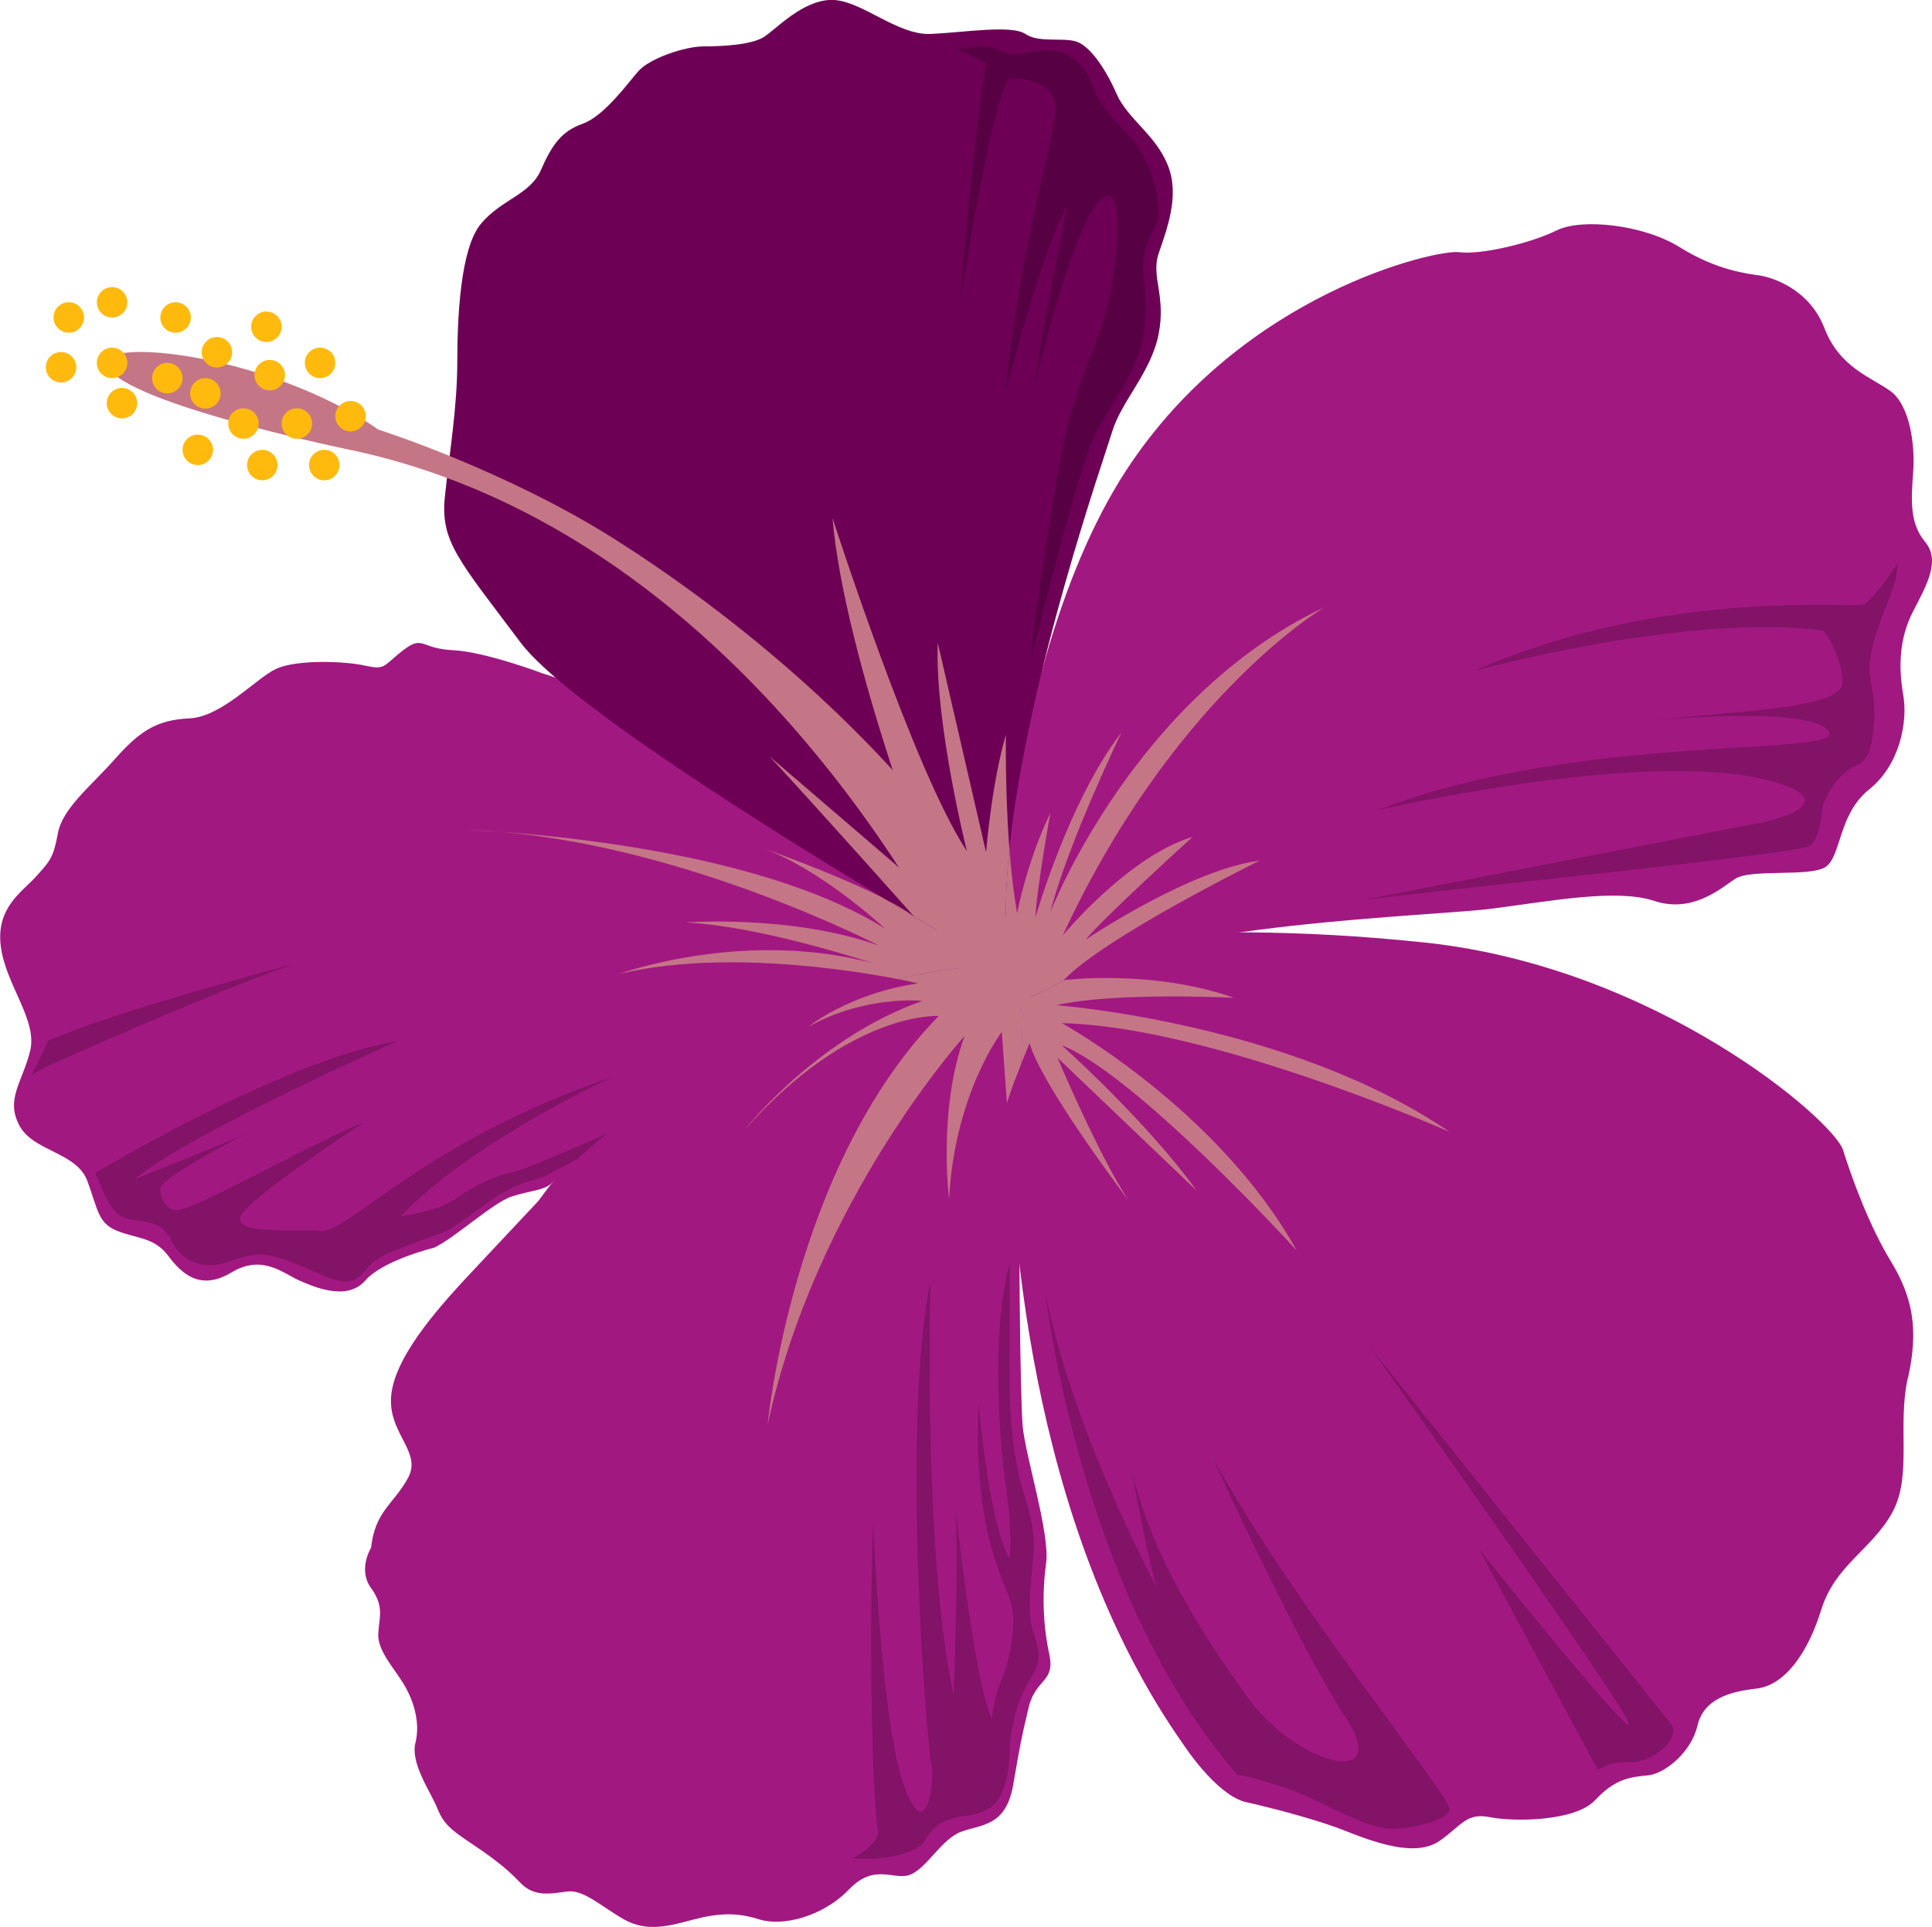 
<svg xmlns="http://www.w3.org/2000/svg" viewBox="0 0 259.92 259.29">
    <g>
      <path fill="#c47686" d="M62.88,111.69c1.4.02,2.82.1,4.22.23-1.82-.12-3.27-.2-4.22-.23Z"/>
      <path fill="#c47686" d="M62.88,111.69c1.4.02,2.82.1,4.22.23-1.82-.12-3.27-.2-4.22-.23Z"/>
      <g>
        <path fill="#a21881" d="M256.68,185.37c-1.47,6.45.62,13.11-2.08,18.11-2.72,5-7.71,7.08-9.58,13.13-1.88,6.03-5,10.2-8.75,10.61-3.75.42-7.08,1.47-7.91,5-.83,3.55-4.38,6.47-6.67,6.67-2.3.22-4.38.42-7.08,3.33-2.72,2.92-11.05,2.92-14.16,2.3-3.13-.63-3.75,1.03-6.67,3.12-2.92,2.08-7.5.83-12.71-1.25-5.2-2.08-13.66-3.95-13.66-3.95-3.9-1.12-8.06-7.5-8.06-7.5-21.3-30.04-23.53-72.27-23.61-87.41-.02-3.62.08-5.7.08-5.7l-1.55-9.13,5.05-5.45s2.4-.43,6.78-.87h.08s.02-.02.02,0c1.42-.15,3.03-.28,4.85-.42,9.23-.65,23.41-.97,40.66.87,31.24,3.33,54.99,23.96,56.24,27.91,1.25,3.97,3.53,10.21,6.45,15,2.92,4.8,3.75,9.16,2.3,15.63Z"/>
        <path fill="#c47686" d="M62.88,111.69c1.4.02,2.82.1,4.22.23-1.82-.12-3.27-.2-4.22-.23Z"/>
        <path fill="#c47686" d="M174.47,168.28c-.65-.72-21.8-23.79-31.64-27.63,0,0,11.38,10.15,18.18,19.58l-18.75-17.91s5.58,13.21,9.6,19.26c-1.3-1.72-11.75-15.68-13.35-21.2,0,0-1.93,4.62-2.78,7.15-.02-3.62.08-5.7.08-5.7l-1.55-9.13,5.05-5.45s2.4-.43,6.78-.87c-.02.03-.03.05-.05.07.03-.02.07-.03.13-.07,0,0,.02-.02.02,0,1.42-.15,3.03-.28,4.85-.42-3.37,2.12-6.32,4.22-7.95,5.93,0,0,11.81-1.52,22.91,2.37,0,0-16.1-.8-23.88,1,0,0,31.34,2.33,52.87,17.03-1.17-.52-32.51-14.2-52.12-14.61,0,0,20.9,11.45,31.59,30.59Z"/>
        <path style='opacity: .2;' d="M140.61,173.76s4.58,40.66,25.83,65.03c0,0,5.42,1.04,9.79,3.12s8.33,4.17,11.04,4.17,7.19-1.04,7.76-2.5c.57-1.46-20.89-27.29-31.92-47.49,0,0,11.46,25.2,17.91,34.99,6.46,9.79-6.6,6.46-13.19-2.71-6.59-9.16-12.84-19.16-15.55-30.41,0,0,1.87,10.62,3.33,15.62,0,0-11.58-21.54-15-39.83Z"/>
        <path style='opacity: .2;' d="M224.76,231.92l-40.41-50.61s34.37,48.32,34.78,50.61-20.2-23.54-20.2-23.54l16.04,29.78s1.67-1.25,4.37-1.04,7.04-3.17,5.42-5.21Z"/>
      </g>
      <g>
        <path fill="#a21881" d="M138.38,229.8c-.97,4.03-1.12,4.87-2.08,10.41-.97,5.57-4.3,5.28-6.95,6.25-2.63.98-4.43,4.58-6.67,5.7-2.22,1.12-4.85-1.67-8.46,2.08-3.62,3.75-9.03,5-12.08,4.03-3.05-.98-5.55-.83-8.75,0-3.2.83-6.25,1.8-9.45,0-3.18-1.82-5.42-4.03-7.63-3.75-2.22.27-4.45.83-6.38-1.25-1.95-2.08-4.32-3.75-6.82-5.42s-3.47-2.5-4.3-4.58-3.62-5.98-2.92-8.75c.7-2.78-.28-5.83-1.67-8.06-1.38-2.22-3.47-4.43-3.33-6.67.13-2.22.83-3.6-.97-6.1-1.82-2.5,0-5.42,0-5.42.55-5,3.05-5.83,5-9.45,1.93-3.62-3.07-6.12-2.23-11.53.83-5.42,6.95-12.08,11.4-16.8,4.43-4.72,8.33-8.88,8.33-8.88,14.88-20.33,33.63-27.71,45.44-30.41,6.93-1.57,11.48-1.53,11.48-1.53,6.62-.62,8.23,6.95,8.23,6.95-.07,2.15-.13,4.3-.18,6.47-.52,22.46-.1,44.97.18,48.66.32,4.03,3.72,14.58,3.17,18.61-.57,4.02-.42,8.33.42,12.21s-1.82,3.2-2.78,7.22Z"/>
        <path fill="#c47686" d="M137.58,136.64c-.07,2.15-.13,4.3-.18,6.47-.73,1.87-1.63,4.18-1.93,5.33l-.7-9.58s-6.38,8.33-7.08,22.49c0,0-1.55-11.96,2.08-21.95,0,0-20,22.08-26.51,52.35,0,0,3.33-34.96,23.04-55.04,0,0-11.88-.78-26.13,15.33,1.1-1.38,10.36-12.55,23.91-17.36,0,0-7.57-.83-15.31,3.47,0,0,5.45-4.47,14.75-5.83,0,0-2.15-.52-5.65-1.1,6.93-1.57,11.48-1.53,11.48-1.53,6.62-.62,8.23,6.95,8.23,6.95Z"/>
        <path style='opacity: .2;' d="M135.82,170.06c.11-.42,0,8.05,0,12.91s0,11.94,1.94,18.05c1.94,6.11,1.25,8.05,1.11,10-.14,1.94-.78,5.97.23,8.89,1.02,2.92.65,3.89,0,5.14-.65,1.25-3.01,4.26-3.29,10.97-.28,6.71-2.69,7.91-5.86,8.33-3.17.42-4.42,1.39-5.53,3.33-1.11,1.94-6.6,2.75-9.65,2.34,0,0,3.89-1.99,3.33-3.93-.56-1.94-1.32-22.7-.62-41.45,0,0,1,26.67,4.06,35.41,3.06,8.74,4.3-.42,3.75-2.71-.56-2.29-4.13-45.17-.1-64.99,0,0-1.07,36.59,3.11,55.75,0,0,.67-17.36.26-25.13,0,0,2.53,23.61,4.89,28.33,0,0,.14-2.5,1.39-5.55,1.25-3.05,1.81-7.36,1.25-9.86-.56-2.5-5.29-9.28-4.44-27.08,0,0,1.39,16.31,4.17,20.93,0,0,.42-3.3-.42-9.13-.83-5.83-2.22-20.55.42-30.55Z"/>
      </g>
      <g>
        <path fill="#a21881" d="M257.38,82.26c-1.95,3.75-1.95,7.71-1.33,11.25.63,3.55-.42,9.38-4.58,12.71s-3.75,8.95-5.83,10.41c-2.08,1.45-10.2.2-12.28,1.67-2.08,1.45-5.83,4.58-10.83,2.92s-13.75,0-21.66,1.03c-7.91,1.05-45.06,1.95-57.77,9.65-12.7,7.71-9.1-3.6-9.1-3.6,0,0,.3-6.58,1.67-16,2.03-14.11,6.47-34.63,15.83-48.99,15.63-23.96,41.87-29.79,44.79-29.38s9.78-1.25,13.11-2.92,11.66-.83,16.66,2.3c5,3.12,9.16,3.53,10.63,3.75,1.45.2,6.67,1.67,8.75,7.08s6.45,6.67,8.95,8.53c2.5,1.88,3.28,7.08,3,10.83-.28,3.75-.5,6.88,1.58,9.38s.37,5.62-1.58,9.36Z"/>
        <path fill="#c47686" d="M146.04,126.45c.83-.55,14.16-9.43,23.44-10.65,0,0-20.85,10.26-26.39,16.1-12.7,7.71-9.1-3.6-9.1-3.6,0,0,.3-6.58,1.67-16,.23,3.55.6,7.3,1.18,10.58,0,0,1.3-6.95,4.47-13.48,0,0-1.9,10.56-2,14.03,0,0,4.48-15.7,11.56-24.86,0,0-7.23,14.96-9.56,24.16,0,0,11.21-28.89,36.86-41.02-1.2.73-20.68,12.83-35.21,44.19,0,0,8.75-10.66,17.5-13.3,0,0-12.08,10.95-14.41,13.85Z"/>
        <path style='opacity: .2;' d="M183.31,121.11c13.33-1.67,58.74-6.25,60.19-7.29s1.67-5.21,1.67-5.21c0,0,.62-2.29,2.71-4.37s3.54-.42,4.17-6.25c.62-5.83-1.46-6.31,0-11.49s2.92-6.84,3.33-10.8c0,0-3.33,5-4.58,5.62s-26.79-2.37-52.49,8.96c0,0,28.7-7.89,47.07-5.42,0,0,2.5,3.41,2.5,7.02s-15.62,3.81-25.41,5.06c0,0,21.04-2.08,23.54,1.46s-33.64,0-60.61,10.62c0,0,35.97-8.43,52.7-3.96,9.73,2.6,2.29,5.21-3.33,6.04"/>
      </g>
      <g>
        <path fill="#a21881" d="M132.66,125.9l-1.78,4.23c-3.4.23-6.77.8-10.06,1.62-16.26,4-30.79,14.01-39.11,20.75l-.02.02c-1.58,1.28-2.95,2.47-4.05,3.45-.02,0-.03,0-.03.02-1.87,1.65-2.97,2.77-3.17,3-1,1.23-3.13,1.18-5.63,2.02s-7.71,5.63-10.41,6.88c0,0-6.88,1.67-9.26,4.42-2.4,2.73-6.57,1-8.86,0-2.28-1.02-5-3.58-9.16-1.08s-6.67.2-8.53-2.3c-1.88-2.5-4.38-2.28-6.88-3.33-2.5-1.03-2.5-2.7-3.95-6.67-1.47-3.95-7.3-3.95-9.16-7.5-1.88-3.53.42-5.83,1.45-10,1.05-4.17-3.33-8.95-3.95-14.16-.63-5.2,2.92-7.28,4.78-9.36,1.88-2.08,2.3-2.5,2.92-5.83.63-3.33,4.38-6.25,7.71-10s5.62-5.22,10-5.42c4.37-.22,8.95-5.42,11.66-6.67,2.7-1.25,9.16-1.05,11.98-.42,2.8.62,2.38,0,5.1-2.08,2.7-2.08,2.28-.22,6.67,0,4.37.2,12.08,3.12,12.08,3.12,10.73,3.28,27.38,13.4,40.37,21.96,5.15,3.4,9.71,6.55,13.11,8.91l.02.02c3.83,2.7,6.18,4.42,6.18,4.42Z"/>
        <path fill="#c47686" d="M132.66,125.9l-1.78,4.23c-3.4.23-6.77.8-10.06,1.62-6.55-1.27-23.78-3.98-37.52-.7.72-.25,17.05-6,34.09-1.45-1.72-.57-15.75-5.08-25.24-5.47,0,0,14.26-1.1,26.09,3.1-.83-.42-25.73-13.21-50.99-15.3,11.26.8,36.76,3.6,51.8,13.01-.52-.48-8.63-7.95-16.5-10.85,3.15,1.13,16.15,5.92,20.41,9.21-.43-.5-4.75-5.35-9.61-10.76,5.15,3.4,9.71,6.55,13.11,8.91l.02.02c3.83,2.7,6.18,4.42,6.18,4.42Z"/>
        <path style='opacity: .2;' d="M53.9,163.66s4.87-.68,6.95-2.08c2.08-1.38,4.85-3.18,8.18-3.88,1.45-.3,6.93-2.65,12.66-5.18-1.58,1.28-2.95,2.47-4.05,3.45-.02,0-.03,0-.03.02-2.55,1.35-4.38,2.32-4.68,2.42-1.12.42-2.5.55-5,1.93-2.5,1.4-6.47,4.73-8.16,5.42-1.7.7-6.98,2.37-8.91,3.62-1.95,1.25-2.08,2.78-4.03,3.05-1.95.28-5.55-2.08-9.3-3.18-3.75-1.12-5.42.25-7.78.82-2.37.57-5.28-.13-6.8-3.32-1.53-3.2-5-1.95-6.82-3.2-1.8-1.25-2.63-4.45-3.33-5.7,0,0,25.28-15.26,40.69-17.76,0,0-28.11,12.46-35.38,18.58.63-.25,10.88-4.32,14.93-6.07-.62.32-10.41,5.32-11.5,7.2,0,0,0,2.78,2.08,3.05,2.08.28,16.8-8.3,25.46-11.9-.92.6-15.76,10.31-16.71,12.73-.97,2.5,7.23,1.67,10.83,1.95,3.62.28,14.05-12.18,39.16-20.7,0,0-19.05,8.76-28.46,18.75Z"/>
        <path style='opacity: .2;' d="M6.45,143.44s22.16-10,33.31-13.79c0,0-24.52,6.43-33.31,10.42l-2.11,4.49,2.11-1.11Z"/>
      </g>
      <g>
        <path fill="#6d0055" d="M155.87,44.99c-1.05,5.2-5,8.95-6.25,13.11-1.05,3.48-11.43,32.96-13.83,56.19-.47,4.67-.63,9.06-.33,12.96h-5.83s-2.57-1.48-6.63-3.9c-.02,0-.02-.02-.03-.03,0-.02-.02-.02-.02-.02-1.13-.67-2.37-1.4-3.7-2.22-.02-.02-.05-.03-.08-.05-15.45-9.3-43.17-26.63-49.11-34.54-8.33-11.1-10.83-13.6-10.21-19.65.63-6.03,1.67-12.08,1.67-18.11s.42-15.23,3.13-18.55c2.7-3.33,6.67-3.95,8.11-7.28,1.47-3.33,2.72-5.22,5.63-6.25,2.92-1.05,6.03-5.42,7.5-7.08,1.45-1.67,6.17-3.33,8.81-3.33s6.38-.22,8.05-1.25c1.67-1.05,5.22-5,9.16-5s8.75,4.78,13.33,4.58c4.58-.22,10.83-1.25,12.71,0,1.87,1.25,5,.42,6.87,1.03,1.88.63,3.97,3.75,5.42,7.08,1.47,3.33,5.22,5.42,6.88,9.58s-.22,8.75-1.25,11.88c-1.05,3.12,1.03,5.62,0,10.83Z"/>
        <path fill="#c47686" d="M62.88,111.69c1.4.02,2.82.1,4.22.23-1.82-.12-3.27-.2-4.22-.23Z"/>
        <path fill="#c47686" d="M119.25,121.09c1.5.77,2.8,1.53,3.7,2.22-1.13-.67-2.37-1.4-3.7-2.22Z"/>
        <path fill="#c47686" d="M135.46,127.25h-5.83s-2.57-1.48-6.63-3.9c-.02,0-.02-.02-.03-.03,0-.02-.02-.02-.02-.02-.82-.92-12.6-14.16-19.43-21.53l22.94,19.7c-.38-.98-12.83-32.63-14.46-51.77,0,0,11.03,34.29,18.08,44.82,0,0-4.33-17.2-3.92-28.03,0,0,4.72,20.43,6.5,28.19,0,0,.72-9.16,2.67-15.83,0,0-.13,7.51.47,15.43-.47,4.67-.63,9.06-.33,12.96Z"/>
        <path style='opacity: .2;' d="M138.74,88.55s6.39-25.97,8.61-30.13c2.22-4.17,4.17-6.67,5.42-9.72,1.25-3.05,1.67-5.97,1.11-11.39-.56-5.42,2.22-6.11,1.94-9.3-.28-3.19-1.25-7.08-4.3-10.14-3.05-3.05-4.03-4.72-4.72-6.8-.69-2.08-3.05-4.44-5.83-4.3-2.78.14-4.86,1.1-6.53,0-1.67-1.11-5.58,0-6.12,0-.54,0,.54,0,.54,0,0,0,4.13,1.4,3.81,2.09-.32.69-2.26,15.55-3.51,31.94,0,0,3.89-25.69,6.53-30.27,0,0,6.38-.28,6.31,4.03-.07,4.3-4.79,18.33-6.73,38.32,0,0,4.72-18.88,8.33-25.27,0,0-3.99,19.86-4.29,23.74,0,0,4.84-20.69,8.73-24.44,3.89-3.75,2.22,11.66-.14,17.91-2.36,6.25-3.47,8.75-4.58,13.75-1.11,5-4.44,25.41-4.58,29.99Z"/>
      </g>
      <g>
        <path fill="#c47686" d="M139.21,129.87s.85,4.06-2.39,5.78c-3.24,1.72-5.32,0-5.32,0,0,0-27.08-62.43-83.52-74.93,0,0-28.74-5.83-33.12-10.83s20.83-2.71,36.03,7.91c0,0,17.08,5.42,31.87,14.79,13.13,8.32,40.41,28.12,56.45,57.28Z"/>
        <g>
          <path fill="#ffba0d" d="M28.66,60.53c0,1.13-.92,2.05-2.05,2.05s-2.05-.92-2.05-2.05.92-2.05,2.05-2.05,2.05.92,2.05,2.05Z"/>
          <path fill="#ffba0d" d="M31.23,47.4c0,1.13-.92,2.05-2.05,2.05s-2.05-.92-2.05-2.05.92-2.05,2.05-2.05,2.05.92,2.05,2.05Z"/>
          <circle fill="#ffba0d" cx="27.63" cy="52.93" r="2.05"/>
          <path fill="#ffba0d" d="M38.34,50.48c0,1.13-.92,2.05-2.05,2.05s-2.05-.92-2.05-2.05.92-2.05,2.05-2.05,2.05.92,2.05,2.05Z"/>
          <path fill="#ffba0d" d="M41.99,56.99c0,1.13-.92,2.05-2.05,2.05s-2.05-.92-2.05-2.05.92-2.05,2.05-2.05,2.05.92,2.05,2.05Z"/>
          <path fill="#ffba0d" d="M49.21,56c0,1.13-.92,2.05-2.05,2.05s-2.05-.92-2.05-2.05.92-2.05,2.05-2.05,2.05.92,2.05,2.05Z"/>
          <path fill="#ffba0d" d="M37.89,43.97c0,1.13-.92,2.05-2.05,2.05s-2.05-.92-2.05-2.05.92-2.05,2.05-2.05,2.05.92,2.05,2.05Z"/>
          <path fill="#ffba0d" d="M45.11,48.83c0,1.13-.92,2.05-2.05,2.05s-2.05-.92-2.05-2.05.92-2.05,2.05-2.05,2.05.92,2.05,2.05Z"/>
          <path fill="#ffba0d" d="M37.33,62.75c-.09,1.13-1.08,1.96-2.21,1.87s-1.96-1.08-1.87-2.21c.09-1.13,1.08-1.96,2.21-1.87,1.13.09,1.96,1.08,1.87,2.21Z"/>
          <path fill="#ffba0d" d="M34.79,57.16c-.09,1.13-1.08,1.96-2.21,1.87-1.13-.09-1.96-1.08-1.87-2.21.09-1.13,1.08-1.96,2.21-1.87s1.97,1.08,1.87,2.21Z"/>
          <path fill="#ffba0d" d="M45.67,62.58c0,1.13-.92,2.05-2.05,2.05s-2.05-.92-2.05-2.05.92-2.05,2.05-2.05,2.05.92,2.05,2.05Z"/>
          <path fill="#ffba0d" d="M18.46,54.25c0,1.13-.92,2.05-2.05,2.05s-2.05-.92-2.05-2.05.92-2.05,2.05-2.05,2.05.92,2.05,2.05Z"/>
          <circle fill="#ffba0d" cx="23.62" cy="42.72" r="2.05"/>
          <path fill="#ffba0d" d="M24.56,50.88c0,1.13-.92,2.05-2.05,2.05s-2.05-.92-2.05-2.05.92-2.05,2.05-2.05,2.05.92,2.05,2.05Z"/>
          <path fill="#ffba0d" d="M17.13,40.68c0,1.13-.92,2.05-2.05,2.05s-2.05-.92-2.05-2.05.92-2.05,2.05-2.05,2.05.92,2.05,2.05Z"/>
          <path fill="#ffba0d" d="M10.26,49.42c0,1.13-.92,2.05-2.05,2.05s-2.05-.92-2.05-2.05.92-2.05,2.05-2.05,2.05.92,2.05,2.05Z"/>
          <path fill="#ffba0d" d="M17.13,48.83c0,1.13-.92,2.05-2.05,2.05s-2.05-.92-2.05-2.05.92-2.05,2.05-2.05,2.05.92,2.05,2.05Z"/>
          <circle fill="#ffba0d" cx="9.25" cy="42.72" r="2.05"/>
        </g>
      </g>
    </g>
</svg>